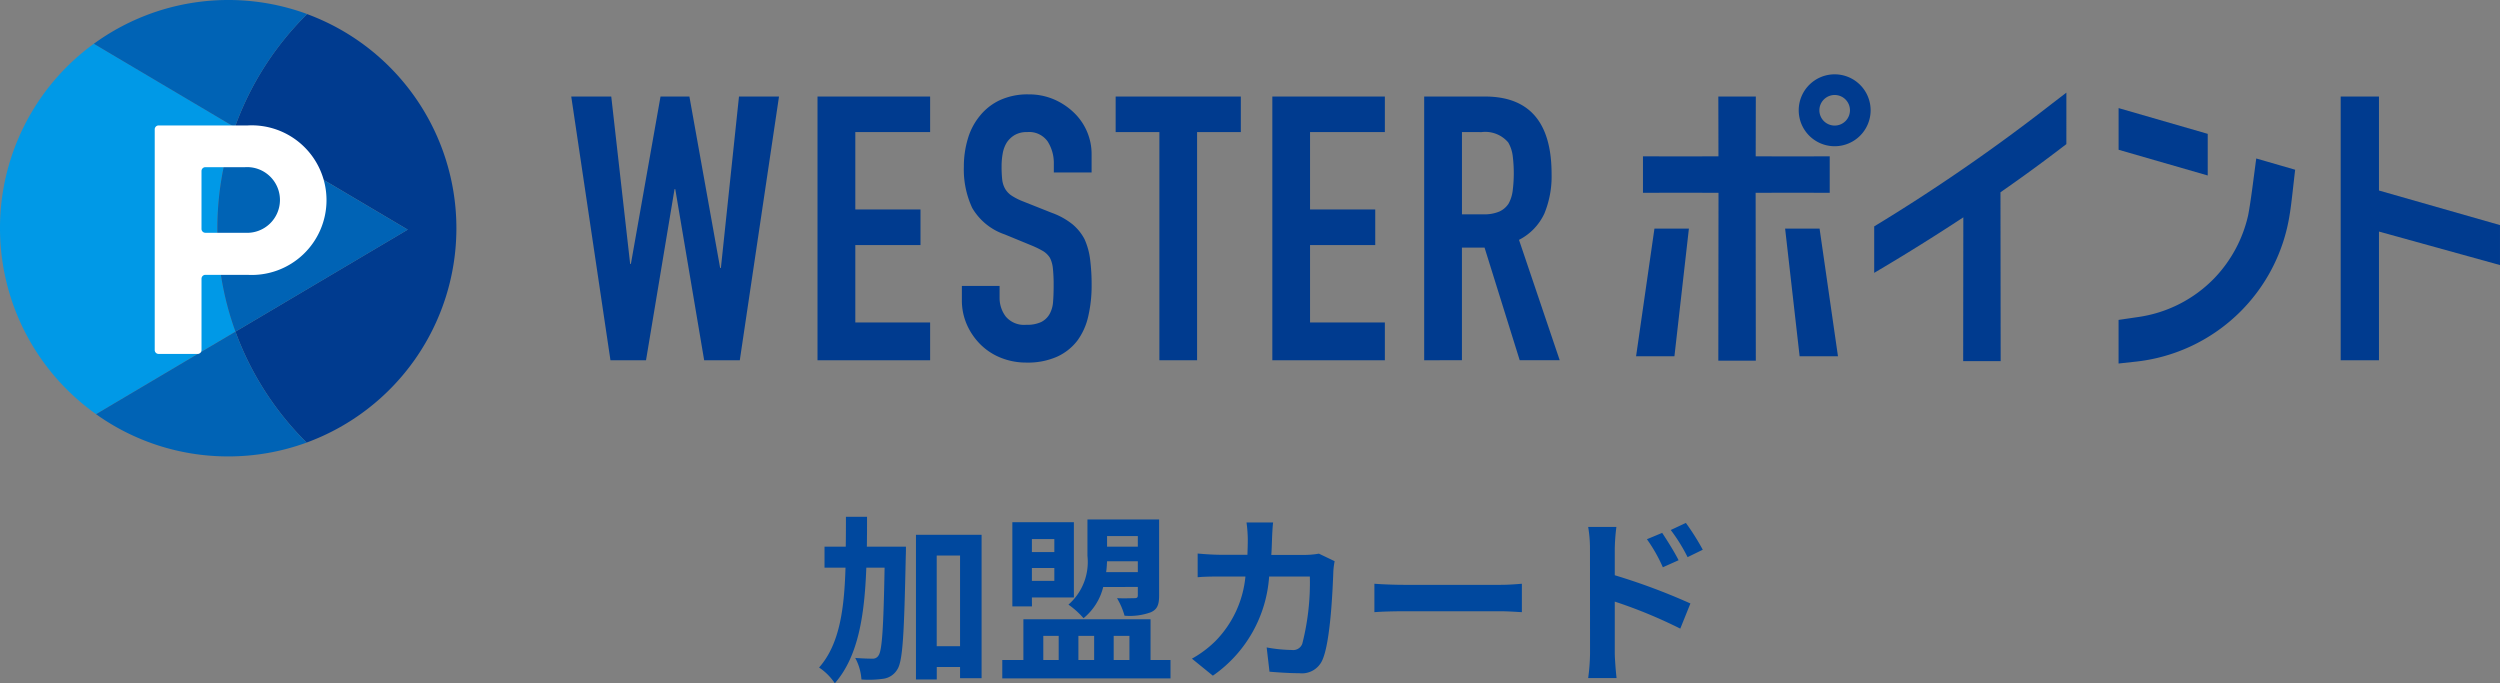 <svg xmlns="http://www.w3.org/2000/svg" width="165.782" height="45.309" viewBox="0 0 165.782 45.309">
  <rect x="0" y="0" width="165.782" height="45.309" fill="#808080" stroke="none"/>
  <g id="グループ_9854" data-name="グループ 9854" transform="translate(-388.136 -26.11)">
    <g id="グループ_9835" data-name="グループ 9835" transform="translate(388.136 26.11)">
      <g id="グループ_9618" data-name="グループ 9618" transform="translate(0)">
        <path id="パス_442" data-name="パス 442" d="M533.963,155.982l-2.6,17.487H529l-1.916-11.347h-.049l-1.891,11.347h-2.358l-2.6-17.487h2.653l1.253,11.1h.049l1.965-11.1h1.915l2.039,11.371h.049l1.2-11.371Z" transform="translate(-482.305 -149.58)" fill="#003b8f"/>
        <path id="パス_443" data-name="パス 443" d="M543.845,173.469V155.982h7.467v2.357h-4.961v5.133h4.323v2.358h-4.323v5.134h4.961v2.505Z" transform="translate(-489.633 -149.58)" fill="#003b8f"/>
        <path id="パス_444" data-name="パス 444" d="M566.318,160.95h-2.505v-.565a2.675,2.675,0,0,0-.405-1.485,1.5,1.5,0,0,0-1.363-.627,1.573,1.573,0,0,0-.835.2,1.636,1.636,0,0,0-.516.491,2.058,2.058,0,0,0-.27.724,4.708,4.708,0,0,0-.075.848,8.033,8.033,0,0,0,.038.86,1.637,1.637,0,0,0,.183.614,1.382,1.382,0,0,0,.43.467,4.028,4.028,0,0,0,.774.393l1.915.761a4.743,4.743,0,0,1,1.351.748,3.232,3.232,0,0,1,.811,1,4.646,4.646,0,0,1,.369,1.338,13.38,13.38,0,0,1,.1,1.706,9.007,9.007,0,0,1-.221,2.051,4.333,4.333,0,0,1-.712,1.61,3.534,3.534,0,0,1-1.351,1.08,4.754,4.754,0,0,1-2.038.393,4.479,4.479,0,0,1-1.7-.319,4.027,4.027,0,0,1-1.351-.884,4.3,4.3,0,0,1-.9-1.314,3.98,3.98,0,0,1-.331-1.633v-.933h2.5v.785a2.043,2.043,0,0,0,.405,1.24,1.578,1.578,0,0,0,1.363.552,2.191,2.191,0,0,0,.995-.184,1.334,1.334,0,0,0,.553-.528,1.937,1.937,0,0,0,.232-.823c.025-.318.037-.675.037-1.068a10.5,10.5,0,0,0-.049-1.13,1.969,1.969,0,0,0-.2-.712,1.4,1.4,0,0,0-.454-.442,5.946,5.946,0,0,0-.75-.368l-1.793-.738A3.965,3.965,0,0,1,558.4,163.3a6.036,6.036,0,0,1-.553-2.738,6.376,6.376,0,0,1,.27-1.866,4.256,4.256,0,0,1,.811-1.523,3.715,3.715,0,0,1,1.314-1.02,4.377,4.377,0,0,1,1.9-.38,4.169,4.169,0,0,1,1.707.343,4.424,4.424,0,0,1,1.339.909,3.8,3.8,0,0,1,1.13,2.7Z" transform="translate(-493.931 -149.514)" fill="#003b8f"/>
        <path id="パス_445" data-name="パス 445" d="M575.386,173.469v-15.13h-2.9v-2.357h8.3v2.357h-2.9v15.13Z" transform="translate(-498.504 -149.58)" fill="#003b8f"/>
        <path id="パス_446" data-name="パス 446" d="M587.538,173.469V155.982H595v2.357h-4.961v5.133h4.323v2.358h-4.323v5.134H595v2.505Z" transform="translate(-503.166 -149.58)" fill="#003b8f"/>
        <path id="パス_447" data-name="パス 447" d="M602.125,173.469V155.981h4.028q4.421,0,4.421,5.133a6.462,6.462,0,0,1-.479,2.628,3.712,3.712,0,0,1-1.682,1.744l2.7,7.982h-2.653L606.129,166h-1.5v7.467Zm2.505-15.13v5.453h1.424a2.529,2.529,0,0,0,1.056-.184,1.439,1.439,0,0,0,.614-.528,2.429,2.429,0,0,0,.27-.848,9.343,9.343,0,0,0,0-2.333,2.339,2.339,0,0,0-.295-.872,1.994,1.994,0,0,0-1.768-.687Z" transform="translate(-507.684 -149.58)" fill="#003b8f"/>
        <path id="パス_448" data-name="パス 448" d="M640.49,155.218a1.014,1.014,0,1,1-1.014,1.015,1.016,1.016,0,0,1,1.014-1.015m0-1.37a2.384,2.384,0,1,0,2.384,2.384,2.384,2.384,0,0,0-2.384-2.384" transform="translate(-518.828 -148.919)" fill="#003b8f"/>
        <path id="パス_449" data-name="パス 449" d="M623.7,168.668l-1.218,8.467h2.543l.96-8.467Z" transform="translate(-513.989 -153.509)" fill="#003b8f"/>
        <path id="パス_450" data-name="パス 450" d="M636.8,168.668l.962,8.467h2.543l-1.22-8.467Z" transform="translate(-518.424 -153.509)" fill="#003b8f"/>
        <path id="パス_451" data-name="パス 451" d="M635.526,162.364v-2.416c-1.637.007-3.273,0-4.909,0,0-1.322,0-2.644.008-3.966h-2.486c.01,1.322,0,2.644.008,3.966-1.669,0-3.336.007-5.005,0v2.416c1.67-.007,3.34,0,5.009,0q0,5.565-.012,11.131h2.486q0-5.565-.012-11.131c1.637,0,3.276-.007,4.913,0" transform="translate(-514.192 -149.58)" fill="#003b8f"/>
        <path id="パス_452" data-name="パス 452" d="M692.709,162.213v-6.231H690.17v17.487h2.539v-8.533l8.025,2.221v-2.651Z" transform="translate(-534.953 -149.58)" fill="#003b8f"/>
        <path id="パス_453" data-name="パス 453" d="M674.745,158.8l-5.91-1.708v2.763l5.91,1.706Z" transform="translate(-528.345 -149.924)" fill="#003b8f"/>
        <path id="パス_454" data-name="パス 454" d="M680.19,165.592c.111-.687.238-1.949.353-2.914l-2.579-.746c-.156,1.129-.354,2.83-.541,3.781a8.835,8.835,0,0,1-2.223,4.142,8.742,8.742,0,0,1-5.067,2.591l-1.3.191v2.892l1.138-.124a11.59,11.59,0,0,0,10.217-9.812" transform="translate(-528.345 -151.423)" fill="#003b8f"/>
        <path id="パス_455" data-name="パス 455" d="M658.1,155.608l-.986.755a121.751,121.751,0,0,1-11.758,8.115v3.081q3-1.767,5.911-3.682l-.01,9.534h2.486l-.013-11.195q2.225-1.545,4.37-3.195Z" transform="translate(-521.073 -149.465)" fill="#003b8f"/>
        <path id="パス_456" data-name="パス 456" d="M492.664,148.056a20.008,20.008,0,0,0-4.793,7.509l11.464,6.788-11.424,6.764a20.012,20.012,0,0,0,4.718,7.357,15.138,15.138,0,0,0,9.933-14.214v0a15.138,15.138,0,0,0-9.9-14.2" transform="translate(-472.297 -147.126)" fill="#003b8f"/>
        <path id="パス_457" data-name="パス 457" d="M471.678,175.476,480.923,170a20.047,20.047,0,0,1-.039-13.552l-9.351-5.537a15.111,15.111,0,0,0-6.224,12.229h0a15.111,15.111,0,0,0,6.369,12.332" transform="translate(-465.309 -148.011)" fill="#0099e7"/>
        <path id="パス_458" data-name="パス 458" d="M474.324,149.611a15.143,15.143,0,0,1,14.145-1.972,20.007,20.007,0,0,0-4.793,7.509Zm14.109,26.445a19.994,19.994,0,0,1-4.717-7.356l-9.246,5.474a15.056,15.056,0,0,0,8.763,2.8h0a15.089,15.089,0,0,0,5.2-.917m-4.758-20.908a20.041,20.041,0,0,0,.04,13.552l11.424-6.764Z" transform="translate(-468.101 -146.708)" fill="#0063b5"/>
        <path id="パス_459" data-name="パス 459" d="M486.334,168.667h-2.8a.257.257,0,0,0-.257.257v4.73a.257.257,0,0,1-.258.257h-2.587a.257.257,0,0,1-.258-.257V159.017a.257.257,0,0,1,.258-.257h5.9a4.961,4.961,0,1,1,0,9.907m-.156-7.14h-2.643a.257.257,0,0,0-.257.257v3.836a.257.257,0,0,0,.257.257h2.643a2.179,2.179,0,1,0,0-4.351" transform="translate(-469.914 -150.441)" fill="#fff"/>
      </g>
    </g>
    <path id="パス_17116" data-name="パス 17116" d="M3.444-8.016c.012-.648.012-1.308.012-1.98h-1.4c0,.684,0,1.344-.012,1.98H.636v1.392H2.028C1.944-3.816,1.62-1.524.276,0A3.76,3.76,0,0,1,1.32,1.044C2.868-.732,3.288-3.42,3.408-6.624H4.62c-.072,4.008-.168,5.5-.4,5.82a.435.435,0,0,1-.408.216c-.228,0-.66-.012-1.14-.048A3.441,3.441,0,0,1,3.084.792,6.762,6.762,0,0,0,4.536.744,1.277,1.277,0,0,0,5.46.132c.372-.552.456-2.388.564-7.5.012-.18.012-.648.012-.648Zm4.632,6.6V-7.428H9.624v6.012ZM6.7-8.8V.792h1.38V-.036H9.624V.708h1.428V-8.8Zm14.712.084v.7h-2.04v-.7Zm-2.1,2.388c.036-.24.048-.492.06-.72h2.04v.72Zm2.1.984v.552c0,.144-.048.192-.216.192s-.684.024-1.164,0a4.812,4.812,0,0,1,.5,1.164,4.119,4.119,0,0,0,1.74-.228c.432-.192.552-.5.552-1.116v-5.04H18.072V-7.4a3.753,3.753,0,0,1-1.26,3.228,5.452,5.452,0,0,1,1,.9A3.844,3.844,0,0,0,19.116-5.34ZM15.876-8.52v.864H14.388V-8.52ZM14.388-5.748V-6.6h1.488v.852Zm0,1.1h2.784V-9.636h-4.08v5.58h1.3ZM15.144-2.1h1.02V-.5h-1.02Zm3.372,0V-.5H17.472V-2.1Zm2.34,0V-.5H19.812V-2.1Zm1.4,1.6V-3.2H13.824V-.5h-1.4V.72H23.58V-.5Zm8.124-9.12H28.62a8.881,8.881,0,0,1,.084,1.1c0,.36-.012.708-.024,1.044H26.964c-.456,0-1.08-.036-1.584-.084v1.572c.516-.048,1.176-.048,1.584-.048h1.584a7.057,7.057,0,0,1-1.98,4.272A7.151,7.151,0,0,1,25-.588L26.388.54A8.714,8.714,0,0,0,30.12-6.036h2.7a16.423,16.423,0,0,1-.5,4.452.638.638,0,0,1-.684.42,9.932,9.932,0,0,1-1.68-.168L30.144.276c.576.048,1.3.1,1.98.1a1.477,1.477,0,0,0,1.548-.924c.516-1.224.66-4.572.708-5.868a4.906,4.906,0,0,1,.084-.636l-1.044-.5a5.578,5.578,0,0,1-.9.084H30.264c.024-.348.036-.708.048-1.08C30.324-8.844,30.348-9.348,30.384-9.624ZM37.1-5.556v1.884c.444-.036,1.248-.06,1.932-.06H45.48c.5,0,1.116.048,1.4.06V-5.556c-.312.024-.84.072-1.4.072H39.036C38.412-5.484,37.536-5.52,37.1-5.556Zm19.08-3.372-1.008.42a10.28,10.28,0,0,1,1.056,1.86l1.044-.468C57-7.656,56.52-8.424,56.184-8.928Zm1.572-.66-1,.468a11.236,11.236,0,0,1,1.116,1.8l1.008-.492A15.892,15.892,0,0,0,57.756-9.588ZM51.4-.972A12.994,12.994,0,0,1,51.276.7H53.16C53.1.2,53.04-.636,53.04-.972v-3.4A32.147,32.147,0,0,1,57.384-2.58l.672-1.668A41.747,41.747,0,0,0,53.04-6.12V-7.872a13.05,13.05,0,0,1,.108-1.452H51.276a8.468,8.468,0,0,1,.12,1.452Z" transform="translate(442.176 70.376)" fill="#00489e"/>
  </g>
</svg>
